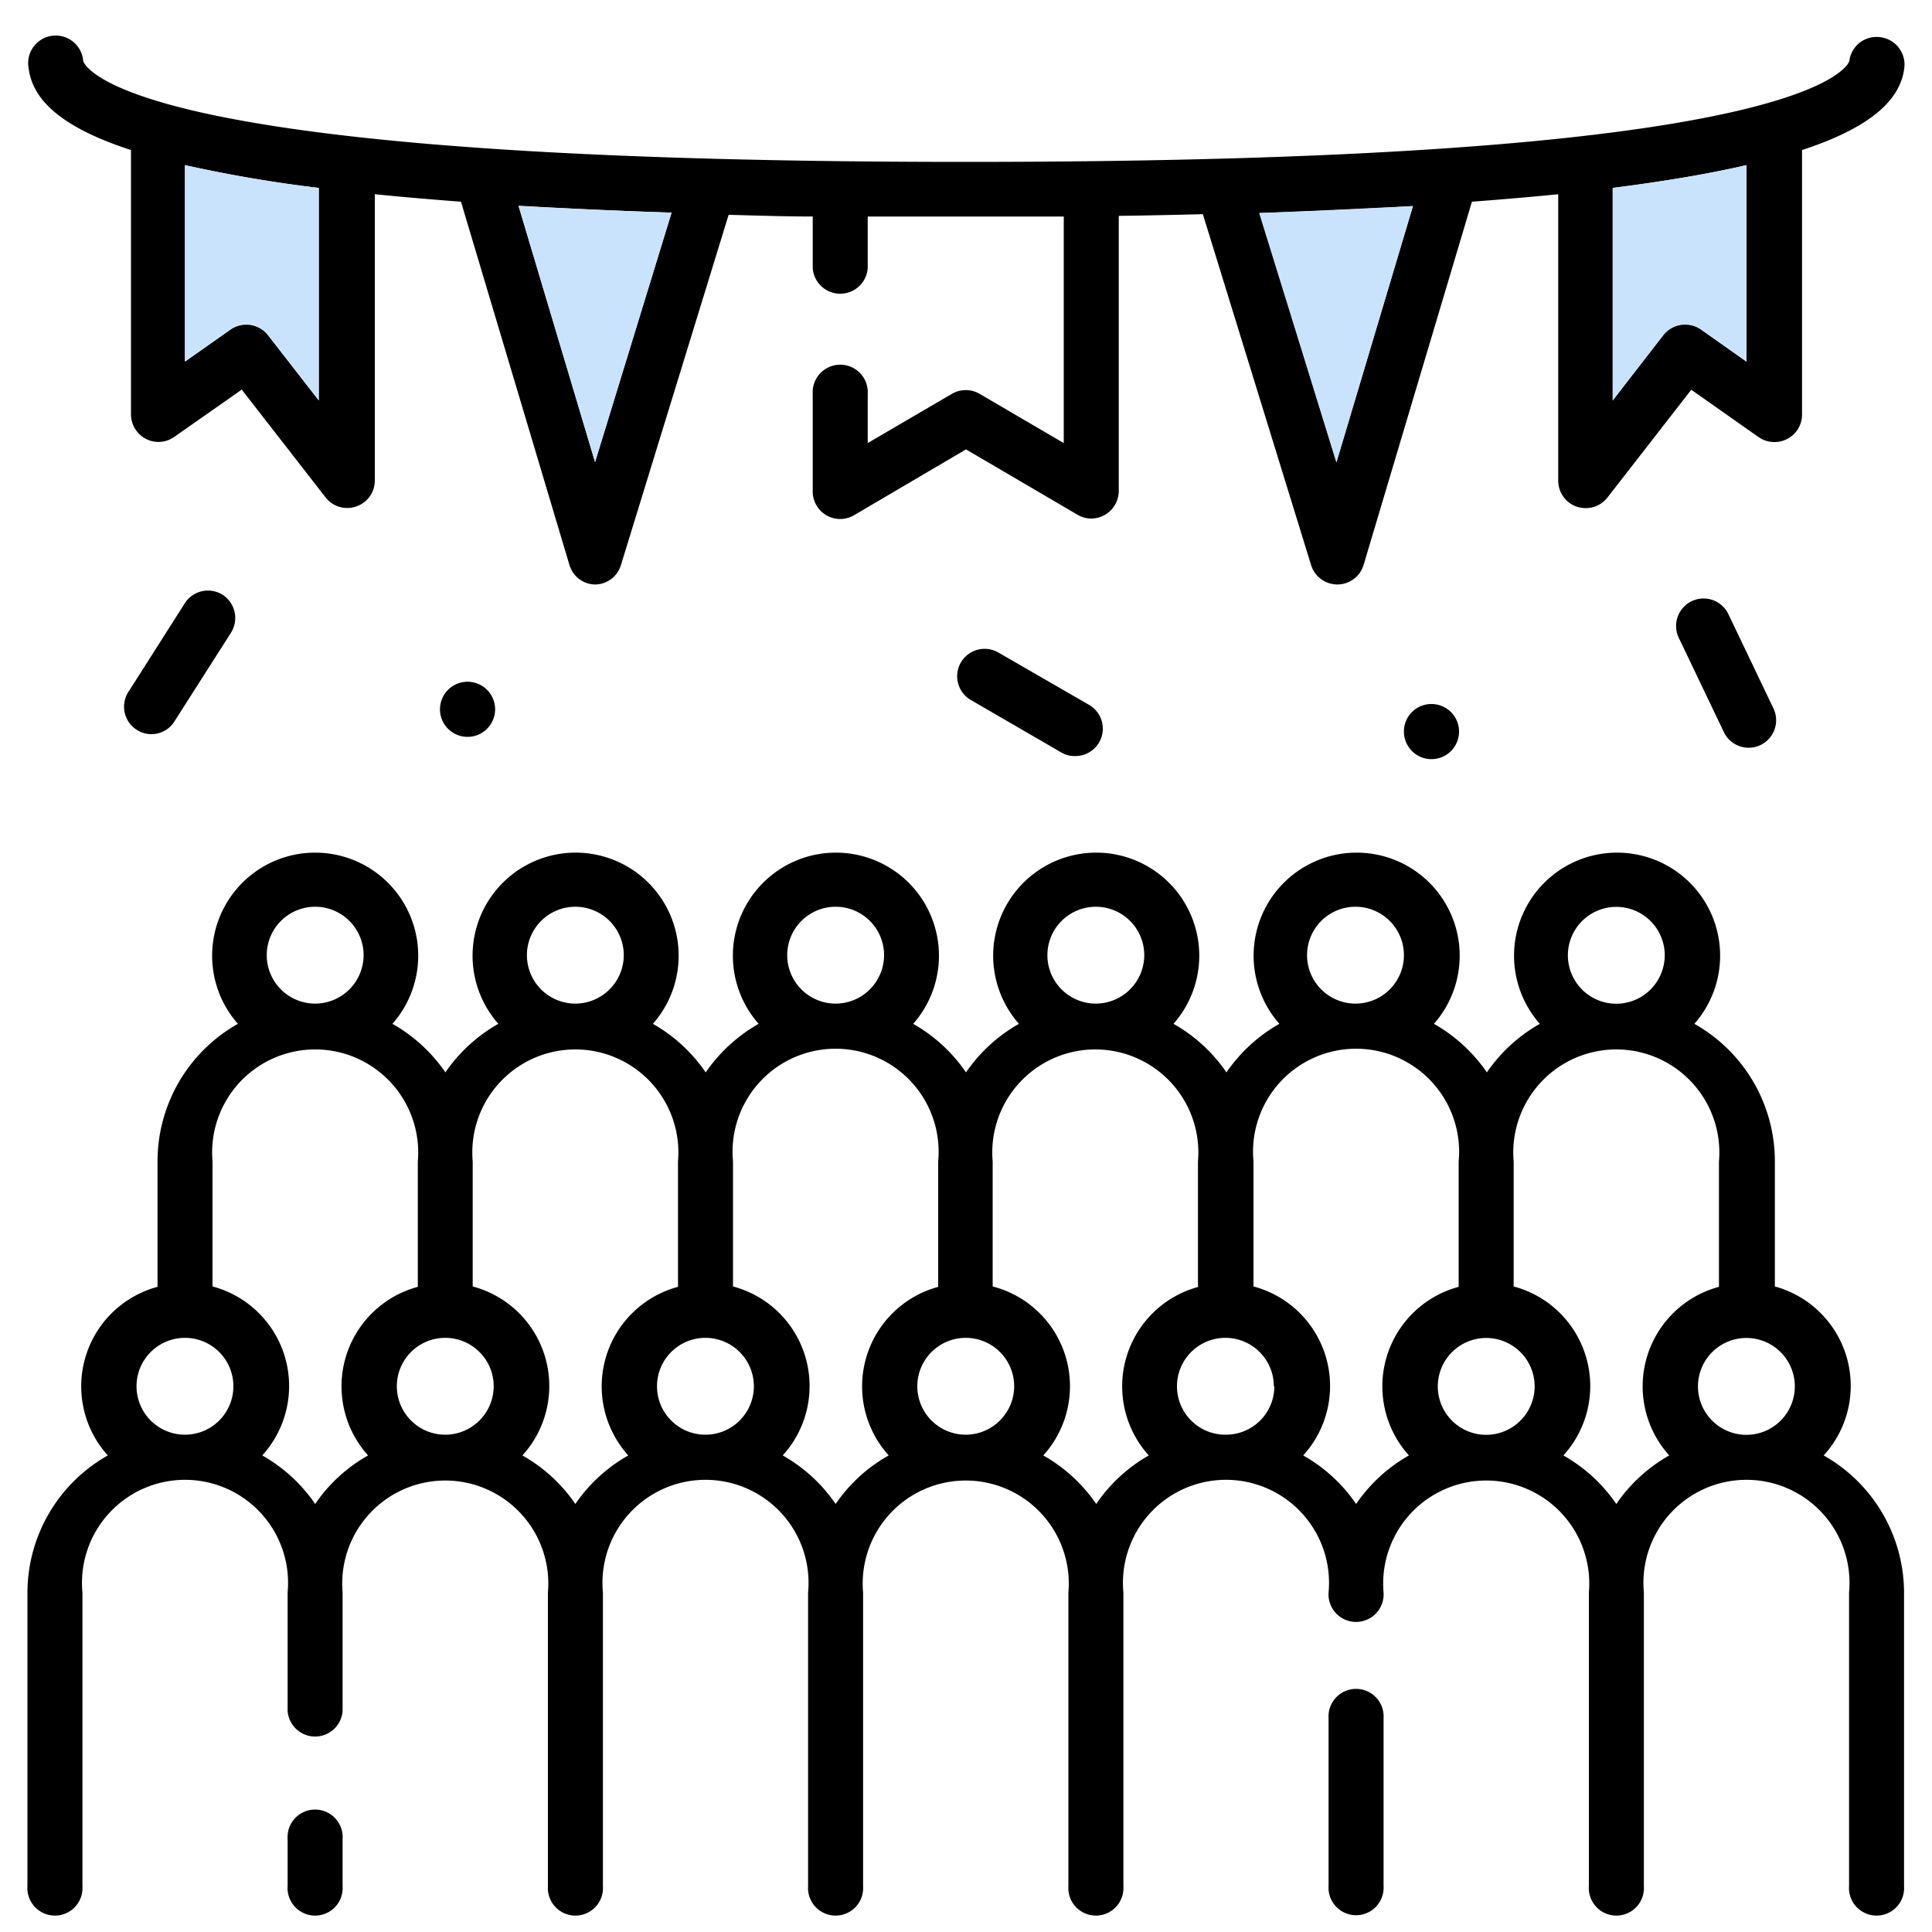 <svg id="Layer_1" data-name="Layer 1" xmlns="http://www.w3.org/2000/svg" viewBox="0 0 150 150"><path d="M147.83,123.64v22.8a2.14,2.14,0,1,1-4.27,0v-22.8a8,8,0,1,0-15.93,0v22.8a2.14,2.14,0,1,1-4.27,0v-22.8a8,8,0,1,0-15.94,0,2.14,2.14,0,1,1-4.27,0,8,8,0,1,0-15.93,0v22.8a2.14,2.14,0,1,1-4.27,0v-22.8a8,8,0,1,0-15.94,0v22.8a2.14,2.14,0,1,1-4.27,0v-22.8a8,8,0,1,0-15.93,0v22.8a2.14,2.14,0,1,1-4.27,0v-22.8a8,8,0,1,0-15.94,0v9.19a2.14,2.14,0,0,1-4.27,0v-9.19a8,8,0,1,0-15.93,0v22.8a2.14,2.14,0,1,1-4.27,0v-22.8A12.26,12.26,0,0,1,8.37,113a8,8,0,0,1,3.86-13.09V90.17a12.26,12.26,0,0,1,6.24-10.68,8,8,0,1,1,12,0,12.37,12.37,0,0,1,4.11,3.77,12.37,12.37,0,0,1,4.11-3.77,8,8,0,1,1,12,0,12.34,12.34,0,0,1,4.1,3.77,12.47,12.47,0,0,1,4.11-3.77,8,8,0,1,1,12,0A12.37,12.37,0,0,1,75,83.26a12.37,12.37,0,0,1,4.11-3.77,8,8,0,1,1,12,0,12.28,12.28,0,0,1,4.11,3.77,12.37,12.37,0,0,1,4.11-3.77,8,8,0,1,1,12,0,12.37,12.37,0,0,1,4.11,3.77,12.37,12.37,0,0,1,4.11-3.77,8,8,0,1,1,12,0,12.25,12.25,0,0,1,6.25,10.68v9.71A8,8,0,0,1,141.59,113,12.26,12.26,0,0,1,147.83,123.64Zm-8.48-16a3.76,3.76,0,1,0-3.76,3.76A3.76,3.76,0,0,0,139.35,107.63Zm-5.89-7.75V90.17a8,8,0,1,0-15.94,0v9.71A8,8,0,0,1,121.38,113a12.27,12.27,0,0,1,4.11,3.77A12.27,12.27,0,0,1,129.6,113a8,8,0,0,1,3.86-13.09Zm-4.21-25.73a3.76,3.76,0,1,0-3.76,3.77A3.77,3.77,0,0,0,129.25,74.15Zm-10.1,33.48a3.76,3.76,0,1,0-3.76,3.76A3.77,3.77,0,0,0,119.15,107.63Zm-5.9-7.75V90.17a8,8,0,1,0-15.93,0v9.71A8,8,0,0,1,101.18,113a12.27,12.27,0,0,1,4.11,3.77,12.24,12.24,0,0,1,4.1-3.77,8,8,0,0,1,3.86-13.09ZM109,74.15a3.76,3.76,0,1,0-3.75,3.77A3.76,3.76,0,0,0,109,74.15Zm-10.1,33.48a3.76,3.76,0,1,0-3.76,3.76A3.76,3.76,0,0,0,98.94,107.63Zm-5.89-7.75V90.17a8,8,0,1,0-15.94,0v9.71A8,8,0,0,1,81,113a12.27,12.27,0,0,1,4.11,3.77A12.27,12.27,0,0,1,89.19,113a8,8,0,0,1,3.86-13.09ZM88.84,74.15a3.76,3.76,0,1,0-3.76,3.77A3.77,3.77,0,0,0,88.84,74.15Zm-10.1,33.48A3.76,3.76,0,1,0,75,111.39,3.77,3.77,0,0,0,78.74,107.63Zm-5.9-7.75V90.17a8,8,0,1,0-15.93,0v9.71A8,8,0,0,1,60.77,113a12.27,12.27,0,0,1,4.11,3.77A12.17,12.17,0,0,1,69,113a8,8,0,0,1,3.85-13.09Zm-4.2-25.73a3.76,3.76,0,1,0-3.76,3.77A3.77,3.77,0,0,0,68.64,74.15ZM58.53,107.63a3.76,3.76,0,1,0-3.76,3.76A3.76,3.76,0,0,0,58.53,107.63Zm-5.89-7.75V90.17a8,8,0,1,0-15.94,0v9.71A8,8,0,0,1,40.56,113a12.27,12.27,0,0,1,4.11,3.77A12.27,12.27,0,0,1,48.78,113a8,8,0,0,1,3.86-13.09ZM48.43,74.15a3.76,3.76,0,1,0-3.76,3.77A3.77,3.77,0,0,0,48.43,74.15Zm-10.1,33.48a3.76,3.76,0,1,0-3.76,3.76A3.77,3.77,0,0,0,38.33,107.63Zm-5.89-7.75V90.17a8,8,0,1,0-15.94,0v9.71A8,8,0,0,1,20.36,113a12.27,12.27,0,0,1,4.11,3.77A12.17,12.17,0,0,1,28.58,113a8,8,0,0,1,3.86-13.09ZM28.23,74.15a3.76,3.76,0,1,0-3.76,3.77A3.77,3.77,0,0,0,28.23,74.15ZM18.12,107.63a3.76,3.76,0,1,0-3.76,3.76A3.76,3.76,0,0,0,18.12,107.63Z"/><path d="M146,2.89a2.14,2.14,0,0,1,1.85,2.39c-.26,2-1.79,4.35-7.94,6.37V32.19a2.13,2.13,0,0,1-1.15,1.89,2.16,2.16,0,0,1-2.22-.14l-5.23-3.68-6.51,8.37a2.13,2.13,0,0,1-1.69.82,2.37,2.37,0,0,1-.69-.11,2.14,2.14,0,0,1-1.44-2V15.08q-3.1.31-6.7.58l-8.41,28.2a2.13,2.13,0,0,1-4.08,0L93.39,16.63c-2.1.05-4.27.1-6.53.13V38.12a2.15,2.15,0,0,1-2.13,2.14,2.07,2.07,0,0,1-1.08-.3L75,34.89,66.31,40a2.13,2.13,0,0,1-3.21-1.84V30.6a2.14,2.14,0,1,1,4.27,0v3.8l6.53-3.82a2.14,2.14,0,0,1,2.16,0l6.53,3.82V16.81q-3.66,0-7.61,0t-7.61,0v4a2.14,2.14,0,0,1-4.27,0v-4c-2.26,0-4.44-.08-6.53-.13L48.21,43.87a2.12,2.12,0,0,1-2,1.51h0a2.11,2.11,0,0,1-2-1.52l-8.42-28.2q-3.59-.27-6.69-.58V37.32a2.12,2.12,0,0,1-1.44,2,2.12,2.12,0,0,1-2.38-.7l-6.51-8.37-5.24,3.67a2.12,2.12,0,0,1-2.21.15,2.15,2.15,0,0,1-1.15-1.89V11.65c-6.15-2-7.69-4.34-7.95-6.37a2.14,2.14,0,1,1,4.24-.54S7,7.09,17.67,9.16c11.68,2.27,31,3.41,57.31,3.41s45.63-1.14,57.31-3.41c10.7-2.07,11.28-4.4,11.29-4.42A2.13,2.13,0,0,1,146,2.89ZM135.6,28.08V12.82c-2.8.65-6.22,1.24-10.39,1.77v16.5L129.14,26a2.15,2.15,0,0,1,2.92-.44Zm-31.84,7.8L109.7,16c-3.62.21-7.57.4-11.89.54Zm-57.56,0,5.94-19.37c-4.32-.14-8.27-.33-11.88-.54ZM24.75,31.09V14.59a104.37,104.37,0,0,1-10.39-1.77V28.08l3.54-2.49a2.14,2.14,0,0,1,2.91.44Z"/><path d="M137.69,55a2.13,2.13,0,1,1-3.85,1.84l-3.5-7.32a2.13,2.13,0,1,1,3.85-1.84Z"/><path d="M135.6,12.82V28.08l-3.54-2.49a2.15,2.15,0,0,0-2.92.44l-3.93,5.06V14.59C129.38,14.06,132.8,13.47,135.6,12.82Z" style="fill:#cae3fc"/><path d="M111.15,54.66A2.14,2.14,0,1,1,109,56.79,2.13,2.13,0,0,1,111.15,54.66Z"/><path d="M109.7,16l-5.94,19.91-6-19.37C102.13,16.37,106.08,16.18,109.7,16Z" style="fill:#cae3fc"/><path d="M107.42,133.41v13a2.14,2.14,0,1,1-4.27,0v-13a2.14,2.14,0,1,1,4.27,0Z"/><path d="M84.51,54.7a2.13,2.13,0,0,1-1.07,4,2,2,0,0,1-1.06-.29l-7-4.06a2.13,2.13,0,1,1,2.13-3.69Z"/><path d="M52.14,16.51,46.2,35.88,40.26,16C43.87,16.18,47.82,16.37,52.14,16.51Z" style="fill:#cae3fc"/><path d="M36.29,52.93a2.14,2.14,0,1,1-2.13,2.13A2.14,2.14,0,0,1,36.29,52.93Z"/><path d="M26.6,142.78v3.66a2.14,2.14,0,1,1-4.27,0v-3.66a2.14,2.14,0,1,1,4.27,0Z"/><path d="M24.75,14.59v16.5L20.81,26a2.14,2.14,0,0,0-2.91-.44l-3.54,2.49V12.82A104.37,104.37,0,0,0,24.75,14.59Z" style="fill:#cae3fc"/><path d="M17.25,46.16a2.14,2.14,0,0,1,.66,3L13.55,56a2.11,2.11,0,0,1-1.8,1,2.08,2.08,0,0,1-1.14-.34A2.13,2.13,0,0,1,10,53.67l4.36-6.85A2.13,2.13,0,0,1,17.25,46.16Z"/><path d="M65.41,30a55.43,55.43,0,0,0-.2-9.2" style="fill:none"/></svg>
